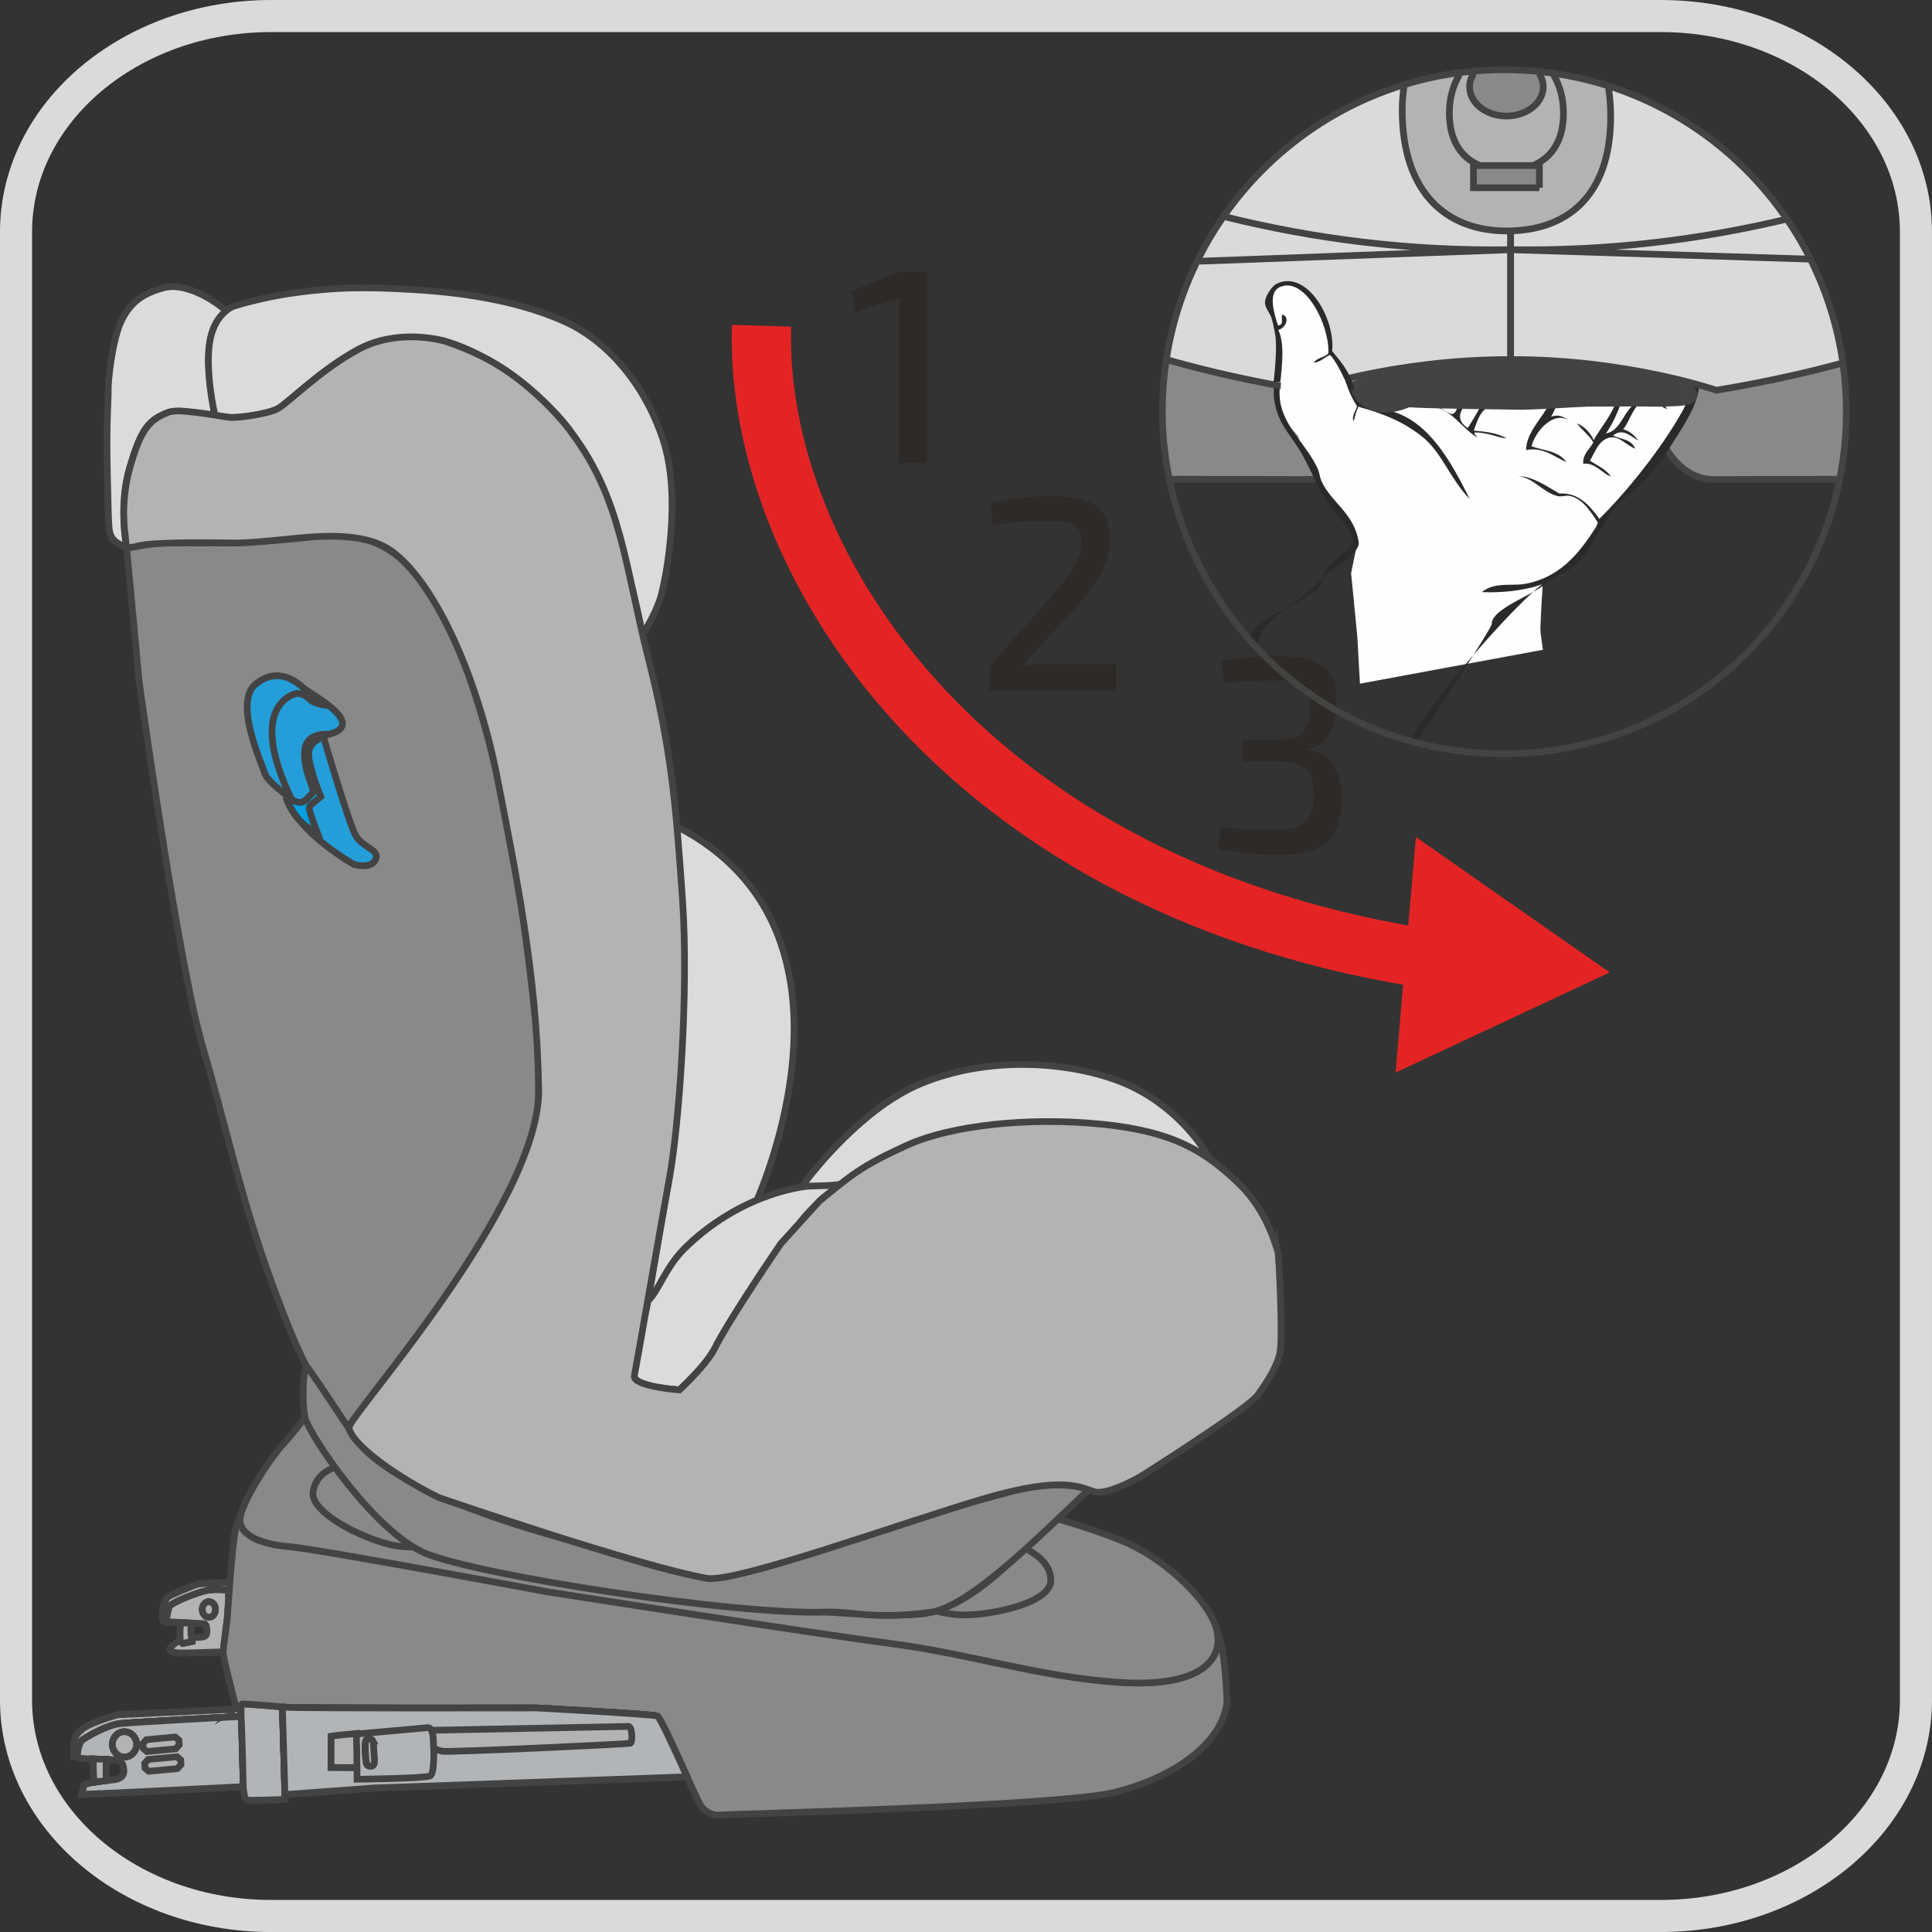 <?xml version="1.0" encoding="UTF-8"?>
<!DOCTYPE svg PUBLIC "-//W3C//DTD SVG 1.1//EN" "http://www.w3.org/Graphics/SVG/1.1/DTD/svg11.dtd">
<!-- Creator: CorelDRAW 2018 (64-Bit) -->
<svg xmlns="http://www.w3.org/2000/svg" xml:space="preserve" width="22mm" height="22mm" version="1.1" style="shape-rendering:geometricPrecision; text-rendering:geometricPrecision; image-rendering:optimizeQuality; fill-rule:evenodd; clip-rule:evenodd"
viewBox="0 0 898.15 898.15"
 xmlns:xlink="http://www.w3.org/1999/xlink">
 <rect x="0" y="0" width="898.15" height="898.15" fill="#333333" stroke="none"/>
 <defs>
  <style type="text/css">
   <![CDATA[
    .str1 {stroke:#E42424;stroke-width:27.55;stroke-miterlimit:22.926}
    .str4 {stroke:#434342;stroke-width:8.12;stroke-miterlimit:22.926}
    .str3 {stroke:#434342;stroke-width:3.11;stroke-miterlimit:4}
    .str2 {stroke:#444343;stroke-width:3.11;stroke-miterlimit:10}
    .str0 {stroke:#DADADA;stroke-width:14.91;stroke-linecap:round;stroke-miterlimit:10}
    .fil15 {fill:none}
    .fil0 {fill:none;fill-rule:nonzero}
    .fil16 {fill:#FEFEFE}
    .fil14 {fill:#B3B3B3}
    .fil12 {fill:#2B2A29}
    .fil5 {fill:#FEFEFE;fill-rule:nonzero}
    .fil13 {fill:#DADADA;fill-rule:nonzero}
    .fil7 {fill:#B3B3B3;fill-rule:nonzero}
    .fil9 {fill:#898988;fill-rule:nonzero}
    .fil11 {fill:#434342;fill-rule:nonzero}
    .fil1 {fill:#E42424;fill-rule:nonzero}
    .fil3 {fill:#DBDBDB;fill-rule:nonzero}
    .fil6 {fill:#B1B5B7;fill-rule:nonzero}
    .fil8 {fill:#888989;fill-rule:nonzero}
    .fil4 {fill:#239ED9;fill-rule:nonzero}
    .fil2 {fill:#2D2A28;fill-rule:nonzero}
    .fil10 {fill:#00A0E3;fill-rule:nonzero}
   ]]>
  </style>
 </defs>
 <g id="Слой_x0020_1">
  <path class="fil0 str0" d="M890.69 790.33c0,55.42 -53.1,100.37 -118.6,100.37l-646.06 0c-65.49,0 -118.58,-44.95 -118.58,-100.37l0 -682.5c0,-55.45 53.09,-100.37 118.58,-100.37l646.06 0c65.5,0 118.6,44.92 118.6,100.37l0 682.5z"/>
  <path class="fil0 str1" d="M354.02 151.44c-3.54,111.3 96.44,263.68 315.38,295.13"/>
  <polygon class="fil1" points="648.77,498.62 748.32,452.06 658.22,389.12 "/>
  <path class="fil2" d="M430.97 215.28l0 -88.95 -12.9 0 -22.29 9.03 1.54 9.65 21.42 -6.58c-0.55,2.74 -0.66,5.3 -0.66,8l0 68.86 12.9 0z"/>
  <path class="fil2" d="M461.38 244.03c11.22,-1.54 17.29,-1.94 25.65,-1.94 9.8,0 15.5,1.02 15.75,8.88 0.25,8.15 -5.05,16.77 -16.12,28.76l-24.78 28c-1.54,1.54 -1.9,3.22 -1.9,5.41l0 8.11 58.91 0 0 -12.5 -29.17 0c-4.38,0 -9.65,0.11 -14.18,0.51l24.78 -27.19c11.73,-13.05 15.46,-20.9 15.46,-31.87 0,-16.23 -10.56,-19.48 -27.59,-19.48 -8.11,0 -15.46,0.55 -27.59,3.25l0.77 10.05z"/>
  <path class="fil2" d="M568.9 317.4c6.07,-0.51 14.33,-1.06 22.7,-1.06 13.05,0 17.03,1.57 17.29,12.39 0,8.11 -1.28,15.09 -14.84,15.2l-16.37 0 0 10.09 16.37 0c13.93,0 16.77,5.92 16.77,15.46 0,12.39 -5.15,16.37 -18.97,16.37 -8.11,0 -15.46,-0.51 -24.49,-1.28l-0.77 10.41c9.03,1.31 18.82,2.34 28.51,2.34 21.27,0 28.72,-8.37 28.47,-26.43 -0.26,-12.39 -3.73,-20.39 -15.35,-22.33l0 -0.51c10.19,-1.94 13.05,-10.81 13.05,-22.44 0,-15.72 -8.41,-20.61 -27.74,-20.61 -8.37,0 -16.63,0.77 -25.51,2.3l0.87 10.09z"/>
  <path class="fil3" d="M104.66 144.19c-1.37,-1.69 -17.56,-14.19 -29.6,-10.11 -9.34,2.62 -15.26,7.34 -19.05,16.02 -3.8,8.68 -5.87,26.89 -5.7,31.21 0.14,4.32 -0.98,14.19 -0.39,39 0.62,24.83 0.42,26.36 1.91,29.21 1.63,3.29 7,4.91 7,4.91 0,0 -3.77,-20 1.47,-37.17 5.14,-16.81 8.02,-21.7 17.29,-25.23 0,0 1.77,-0.59 4.94,-0.52 3.18,0.09 17.2,1.46 17.2,1.46 0,0 -2.85,-19.53 -2.85,-25.02 0,-20.98 9.14,-22.08 7.79,-23.75z"/>
  <path class="fil0 str2" d="M104.66 144.19c-1.37,-1.69 -17.56,-14.19 -29.6,-10.11 -9.34,2.62 -15.26,7.34 -19.05,16.02 -3.8,8.68 -5.87,26.89 -5.7,31.21 0.14,4.32 -0.98,14.19 -0.39,39 0.62,24.83 0.42,26.36 1.91,29.21 1.63,3.29 7,4.91 7,4.91 0,0 -3.77,-20 1.47,-37.17 5.14,-16.81 8.02,-21.7 17.29,-25.23 0,0 1.77,-0.59 4.94,-0.52 3.18,0.09 17.2,1.46 17.2,1.46 0,0 -2.85,-19.53 -2.85,-25.02 0,-20.98 9.14,-22.08 7.79,-23.75z"/>
  <path class="fil4" d="M137.79 322.89c0,0 -9.09,2.88 -7.89,14.91 1.2,12.03 5.99,17.27 4.54,19.88 -1.42,2.6 -2.62,9.16 -7.16,6.54 -4.54,-2.62 -9.79,-5.76 -10.75,-9.14 -0.96,-3.41 -14.57,-31.91 -7.16,-45.77 7.39,-13.87 14.79,-8.12 17.42,-6.28 2.61,1.83 24.36,7.32 10.99,19.87z"/>
  <path class="fil0 str2" d="M137.79 322.89c0,0 -9.09,2.88 -7.89,14.91 1.2,12.03 5.99,17.27 4.54,19.88 -1.42,2.6 -2.62,9.16 -7.16,6.54 -4.54,-2.62 -9.79,-5.76 -10.75,-9.14 -0.96,-3.41 -14.57,-31.91 -7.16,-45.77 7.39,-13.87 14.79,-8.12 17.42,-6.28 2.61,1.83 24.36,7.32 10.99,19.87z"/>
  <path class="fil4 str2" d="M136.4 307.63c0,0 -5.05,2.18 -7.21,0.09 -2.16,-2.09 -4.78,-0.78 -4.78,-0.78 0,0 -18.15,14.11 2.88,57.28l9.12 -56.59z"/>
  <path class="fil5" d="M109.88 794.23l-1.08 0.4 -54.11 2.56c0,0 -11.74,3.26 -15.88,6.28 -4.1,3.03 -4.1,4.9 -4.36,7.3 -0.26,2.43 -0.16,5.83 -0.16,5.83l1.66 0c0,0 0.2,-6.38 2.72,-7.98 2.52,-1.58 10.92,-6.77 17.76,-7.41 6.84,-0.67 55.66,-3.3 55.66,-3.3l0 -5.45 -2.2 1.76z"/>
  <path class="fil0 str2" d="M109.88 794.23l-1.08 0.4 -54.11 2.56c0,0 -11.74,3.26 -15.88,6.28 -4.1,3.03 -4.1,4.9 -4.36,7.3 -0.26,2.43 -0.16,5.83 -0.16,5.83l1.66 0c0,0 0.2,-6.38 2.72,-7.98 2.52,-1.58 10.92,-6.77 17.76,-7.41 6.84,-0.67 55.66,-3.3 55.66,-3.3l0 -5.45 -2.2 1.76z"/>
  <path class="fil5" d="M109.88 794.23l-1.08 0.4 -54.11 2.56c0,0 -11.74,3.26 -15.88,6.28 -4.1,3.03 -4.1,4.9 -4.36,7.3 -0.26,2.43 -0.16,5.83 -0.16,5.83l1.66 0c0,0 0.2,-6.38 2.72,-7.98 2.52,-1.58 10.92,-6.77 17.76,-7.41 6.84,-0.67 55.66,-3.3 55.66,-3.3l0 -5.45 -2.2 1.76z"/>
  <path class="fil0 str2" d="M109.88 794.23l-1.08 0.4 -54.11 2.56c0,0 -11.74,3.26 -15.88,6.28 -4.1,3.03 -4.1,4.9 -4.36,7.3 -0.26,2.43 -0.16,5.83 -0.16,5.83l1.66 0c0,0 0.2,-6.38 2.72,-7.98 2.52,-1.58 10.92,-6.77 17.76,-7.41 6.84,-0.67 55.66,-3.3 55.66,-3.3l0 -5.45 -2.2 1.76z"/>
  <path class="fil6" d="M109.88 794.23l-1.08 0.4 -54.11 2.56c0,0 -11.74,3.26 -15.88,6.28 -4.1,3.03 -4.1,4.9 -4.36,7.3 -0.26,2.43 -0.16,5.83 -0.16,5.83l1.66 0c0,0 0.2,-6.38 2.72,-7.98 2.52,-1.58 10.92,-6.77 17.76,-7.41 6.84,-0.67 55.66,-3.3 55.66,-3.3l0 -5.45 -2.2 1.76z"/>
  <path class="fil0 str2" d="M109.88 794.23l-1.08 0.4 -54.11 2.56c0,0 -11.74,3.26 -15.88,6.28 -4.1,3.03 -4.1,4.9 -4.36,7.3 -0.26,2.43 -0.16,5.83 -0.16,5.83l1.66 0c0,0 0.2,-6.38 2.72,-7.98 2.52,-1.58 10.92,-6.77 17.76,-7.41 6.84,-0.67 55.66,-3.3 55.66,-3.3l0 -5.45 -2.2 1.76z"/>
  <path class="fil5" d="M112.09 797.92c0.42,6.25 0.99,32.64 0.99,32.64 0,0 -60.62,3.07 -64.56,3.17 -3.9,0.1 -10.4,0.44 -10.4,0.44l0.87 -4.18c0.69,-1.11 10.51,-2.38 13.08,-2.49 2.56,-0.1 5.69,-1.2 5.53,-4.23 -0.16,-3.01 -0.91,-4.94 -3.57,-5.12 -2.67,-0.16 -8.92,-0.49 -11.58,-0.49 -2.3,0 -5.77,-0.07 -6.71,-1.05l0.22 0c0,0 0.2,-6.38 2.72,-7.98 2.54,-1.6 10.92,-6.77 17.76,-7.43 6.6,-0.63 52.45,-3.11 55.66,-3.28z"/>
  <path class="fil0 str2" d="M112.09 797.92c0.42,6.25 0.99,32.64 0.99,32.64 0,0 -60.62,3.07 -64.56,3.17 -3.9,0.1 -10.4,0.44 -10.4,0.44l0.87 -4.18c0.69,-1.11 10.51,-2.38 13.08,-2.49 2.56,-0.1 5.69,-1.2 5.53,-4.23 -0.16,-3.01 -0.91,-4.94 -3.57,-5.12 -2.67,-0.16 -8.92,-0.49 -11.58,-0.49 -2.3,0 -5.77,-0.07 -6.71,-1.05l0.22 0c0,0 0.2,-6.38 2.72,-7.98 2.54,-1.6 10.92,-6.77 17.76,-7.43 6.6,-0.63 52.45,-3.11 55.66,-3.28z"/>
  <path class="fil5" d="M112.09 797.92c0.42,6.25 0.99,32.64 0.99,32.64 0,0 -60.62,3.07 -64.56,3.17 -3.9,0.1 -10.4,0.44 -10.4,0.44l0.87 -4.18c0.69,-1.11 10.51,-2.38 13.08,-2.49 2.56,-0.1 5.69,-1.2 5.53,-4.23 -0.16,-3.01 -0.91,-4.94 -3.57,-5.12 -2.67,-0.16 -8.92,-0.49 -11.58,-0.49 -2.3,0 -5.77,-0.07 -6.71,-1.05l0.22 0c0,0 0.2,-6.38 2.72,-7.98 2.54,-1.6 10.92,-6.77 17.76,-7.43 6.6,-0.63 52.45,-3.11 55.66,-3.28z"/>
  <path class="fil0 str2" d="M112.09 797.92c0.42,6.25 0.99,32.64 0.99,32.64 0,0 -60.62,3.07 -64.56,3.17 -3.9,0.1 -10.4,0.44 -10.4,0.44l0.87 -4.18c0.69,-1.11 10.51,-2.38 13.08,-2.49 2.56,-0.1 5.69,-1.2 5.53,-4.23 -0.16,-3.01 -0.91,-4.94 -3.57,-5.12 -2.67,-0.16 -8.92,-0.49 -11.58,-0.49 -2.3,0 -5.77,-0.07 -6.71,-1.05l0.22 0c0,0 0.2,-6.38 2.72,-7.98 2.54,-1.6 10.92,-6.77 17.76,-7.43 6.6,-0.63 52.45,-3.11 55.66,-3.28z"/>
  <path class="fil6" d="M112.09 797.92c0.42,6.25 0.99,32.64 0.99,32.64 0,0 -60.62,3.07 -64.56,3.17 -3.9,0.1 -10.4,0.44 -10.4,0.44l0.87 -4.18c0.69,-1.11 10.51,-2.38 13.08,-2.49 2.56,-0.1 5.69,-1.2 5.53,-4.23 -0.16,-3.01 -0.91,-4.94 -3.57,-5.12 -2.67,-0.16 -8.92,-0.49 -11.58,-0.49 -2.3,0 -5.77,-0.07 -6.71,-1.05l0.22 0c0,0 0.2,-6.38 2.72,-7.98 2.54,-1.6 10.92,-6.77 17.76,-7.43 6.6,-0.63 52.45,-3.11 55.66,-3.28z"/>
  <path class="fil0 str2" d="M112.09 797.92c0.42,6.25 0.99,32.64 0.99,32.64 0,0 -60.62,3.07 -64.56,3.17 -3.9,0.1 -10.4,0.44 -10.4,0.44l0.87 -4.18c0.69,-1.11 10.51,-2.38 13.08,-2.49 2.56,-0.1 5.69,-1.2 5.53,-4.23 -0.16,-3.01 -0.91,-4.94 -3.57,-5.12 -2.67,-0.16 -8.92,-0.49 -11.58,-0.49 -2.3,0 -5.77,-0.07 -6.71,-1.05l0.22 0c0,0 0.2,-6.38 2.72,-7.98 2.54,-1.6 10.92,-6.77 17.76,-7.43 6.6,-0.63 52.45,-3.11 55.66,-3.28z"/>
  <path class="fil5" d="M57.86 805.06c-3.09,0 -5.6,2.62 -5.6,5.86 0,3.23 2.51,5.85 5.6,5.85 3.1,0 5.61,-2.62 5.61,-5.85 0,-3.24 -2.51,-5.86 -5.61,-5.86z"/>
  <path class="fil0 str2" d="M57.86 805.06c-3.09,0 -5.6,2.62 -5.6,5.86 0,3.23 2.51,5.85 5.6,5.85 3.1,0 5.61,-2.62 5.61,-5.85 0,-3.24 -2.51,-5.86 -5.61,-5.86z"/>
  <path class="fil5" d="M57.86 805.06c-3.09,0 -5.6,2.62 -5.6,5.86 0,3.23 2.51,5.85 5.6,5.85 3.1,0 5.61,-2.62 5.61,-5.85 0,-3.24 -2.51,-5.86 -5.61,-5.86z"/>
  <path class="fil0 str2" d="M57.86 805.06c-3.09,0 -5.6,2.62 -5.6,5.86 0,3.23 2.51,5.85 5.6,5.85 3.1,0 5.61,-2.62 5.61,-5.85 0,-3.24 -2.51,-5.86 -5.61,-5.86z"/>
  <path class="fil7" d="M57.86 805.06c-3.09,0 -5.6,2.62 -5.6,5.86 0,3.23 2.51,5.85 5.6,5.85 3.1,0 5.61,-2.62 5.61,-5.85 0,-3.24 -2.51,-5.86 -5.61,-5.86z"/>
  <path class="fil0 str2" d="M57.86 805.06c-3.09,0 -5.6,2.62 -5.6,5.86 0,3.23 2.51,5.85 5.6,5.85 3.1,0 5.61,-2.62 5.61,-5.85 0,-3.24 -2.51,-5.86 -5.61,-5.86z"/>
  <path class="fil5" d="M49.44 817.9c-0.14,1.33 -0.13,3.56 -0.13,4.96 0,1.94 0.07,4.55 0,4.89 -1.54,0.18 -3.4,0.43 -5.12,0.72 -0.31,-0.59 -0.63,-1.77 -0.73,-3.57 -0.09,-1.7 -0.1,-5.01 -0.07,-7.23 1.64,0.03 3.92,0.13 6.05,0.23z"/>
  <path class="fil0 str2" d="M49.44 817.9c-0.14,1.33 -0.13,3.56 -0.13,4.96 0,1.94 0.07,4.55 0,4.89 -1.54,0.18 -3.4,0.43 -5.12,0.72 -0.31,-0.59 -0.63,-1.77 -0.73,-3.57 -0.09,-1.7 -0.1,-5.01 -0.07,-7.23 1.64,0.03 3.92,0.13 6.05,0.23z"/>
  <path class="fil5" d="M49.44 817.9c-0.14,1.33 -0.13,3.56 -0.13,4.96 0,1.94 0.07,4.55 0,4.89 -1.54,0.18 -3.4,0.43 -5.12,0.72 -0.31,-0.59 -0.63,-1.77 -0.73,-3.57 -0.09,-1.7 -0.1,-5.01 -0.07,-7.23 1.64,0.03 3.92,0.13 6.05,0.23z"/>
  <path class="fil0 str2" d="M49.44 817.9c-0.14,1.33 -0.13,3.56 -0.13,4.96 0,1.94 0.07,4.55 0,4.89 -1.54,0.18 -3.4,0.43 -5.12,0.72 -0.31,-0.59 -0.63,-1.77 -0.73,-3.57 -0.09,-1.7 -0.1,-5.01 -0.07,-7.23 1.64,0.03 3.92,0.13 6.05,0.23z"/>
  <path class="fil7" d="M49.44 817.9c-0.14,1.33 -0.13,3.56 -0.13,4.96 0,1.94 0.07,4.55 0,4.89 -1.54,0.18 -3.4,0.43 -5.12,0.72 -0.31,-0.59 -0.63,-1.77 -0.73,-3.57 -0.09,-1.7 -0.1,-5.01 -0.07,-7.23 1.64,0.03 3.92,0.13 6.05,0.23z"/>
  <path class="fil0 str2" d="M49.44 817.9c-0.14,1.33 -0.13,3.56 -0.13,4.96 0,1.94 0.07,4.55 0,4.89 -1.54,0.18 -3.4,0.43 -5.12,0.72 -0.31,-0.59 -0.63,-1.77 -0.73,-3.57 -0.09,-1.7 -0.1,-5.01 -0.07,-7.23 1.64,0.03 3.92,0.13 6.05,0.23z"/>
  <polygon class="fil7" points="81.43,807.49 68.09,808.74 66.45,810.56 66.55,812.75 68.32,814.25 81.67,812.99 83.3,811.18 83.21,808.99 "/>
  <polygon class="fil0 str2" points="81.43,807.49 68.09,808.74 66.45,810.56 66.55,812.75 68.32,814.25 81.67,812.99 83.3,811.18 83.21,808.99 "/>
  <polygon class="fil7" points="82.24,816.68 68.9,817.93 67.26,819.74 67.37,821.93 69.14,823.43 82.49,822.18 84.12,820.37 84.03,818.18 "/>
  <polygon class="fil0 str2" points="82.24,816.68 68.9,817.93 67.26,819.74 67.37,821.93 69.14,823.43 82.49,822.18 84.12,820.37 84.03,818.18 "/>
  <path class="fil5" d="M131.28 793.51l1.25 42.98c0,0 -0.19,0.1 -2.56,0.1 -2.36,0 -13.28,0.49 -14.57,0.22 -1.32,-0.29 -1.57,-1.17 -1.83,-2.42l-0.62 -3.83 0.15 -0.02c0,0 -0.59,-26.37 -1.01,-32.64l0 -5.44 -0.6 0.55 1.51 -0.88c1.47,0 12.31,0.83 18.29,1.38z"/>
  <path class="fil0 str2" d="M131.28 793.51l1.25 42.98c0,0 -0.19,0.1 -2.56,0.1 -2.36,0 -13.28,0.49 -14.57,0.22 -1.32,-0.29 -1.57,-1.17 -1.83,-2.42l-0.62 -3.83 0.15 -0.02c0,0 -0.59,-26.37 -1.01,-32.64l0 -5.44 -0.6 0.55 1.51 -0.88c1.47,0 12.31,0.83 18.29,1.38z"/>
  <path class="fil5" d="M131.28 793.51l1.25 42.98c0,0 -0.19,0.1 -2.56,0.1 -2.36,0 -13.28,0.49 -14.57,0.22 -1.32,-0.29 -1.57,-1.17 -1.83,-2.42l-0.62 -3.83 0.15 -0.02c0,0 -0.59,-26.37 -1.01,-32.64l0 -5.44 -0.6 0.55 1.51 -0.88c1.47,0 12.31,0.83 18.29,1.38z"/>
  <path class="fil0 str2" d="M131.28 793.51l1.25 42.98c0,0 -0.19,0.1 -2.56,0.1 -2.36,0 -13.28,0.49 -14.57,0.22 -1.32,-0.29 -1.57,-1.17 -1.83,-2.42l-0.62 -3.83 0.15 -0.02c0,0 -0.59,-26.37 -1.01,-32.64l0 -5.44 -0.6 0.55 1.51 -0.88c1.47,0 12.31,0.83 18.29,1.38z"/>
  <path class="fil6" d="M131.28 793.51l1.25 42.98c0,0 -0.19,0.1 -2.56,0.1 -2.36,0 -13.28,0.49 -14.57,0.22 -1.32,-0.29 -1.57,-1.17 -1.83,-2.42l-0.62 -3.83 0.15 -0.02c0,0 -0.59,-26.37 -1.01,-32.64l0 -5.44 -0.6 0.55 1.51 -0.88c1.47,0 12.31,0.83 18.29,1.38z"/>
  <path class="fil0 str2" d="M131.28 793.51l1.25 42.98c0,0 -0.19,0.1 -2.56,0.1 -2.36,0 -13.28,0.49 -14.57,0.22 -1.32,-0.29 -1.57,-1.17 -1.83,-2.42l-0.62 -3.83 0.15 -0.02c0,0 -0.59,-26.37 -1.01,-32.64l0 -5.44 -0.6 0.55 1.51 -0.88c1.47,0 12.31,0.83 18.29,1.38z"/>
  <path class="fil5" d="M106.84 735.7c-4.78,0.18 -13.41,0.51 -14.49,0.67 -1.51,0.22 -13.44,5.23 -14.35,6.15 -0.91,0.93 -1.96,2.92 -2.32,5.83 -0.35,2.94 -0.39,4.68 0.76,5.52l18.61 0.93c1.01,0.32 1.42,2.98 1.02,4.75 -0.4,1.76 -2.62,1.54 -5.23,1.76 -2.62,0.22 -1.33,1.21 -1.51,1.76l-4.43 0.89 -1.17 -1.27c-0.85,0.17 -3.66,1.91 -4.48,3.45 -0.81,1.54 0.5,1.87 3.03,2.2 2.38,0.32 17.09,-0.35 21.45,-0.43l0 -0.01c0.2,-2.52 1.91,-15.4 1.91,-15.4 0,0 0.49,-7.82 1.2,-16.81z"/>
  <path class="fil0 str2" d="M106.84 735.7c-4.78,0.18 -13.41,0.51 -14.49,0.67 -1.51,0.22 -13.44,5.23 -14.35,6.15 -0.91,0.93 -1.96,2.92 -2.32,5.83 -0.35,2.94 -0.39,4.68 0.76,5.52l18.61 0.93c1.01,0.32 1.42,2.98 1.02,4.75 -0.4,1.76 -2.62,1.54 -5.23,1.76 -2.62,0.22 -1.33,1.21 -1.51,1.76l-4.43 0.89 -1.17 -1.27c-0.85,0.17 -3.66,1.91 -4.48,3.45 -0.81,1.54 0.5,1.87 3.03,2.2 2.38,0.32 17.09,-0.35 21.45,-0.43l0 -0.01c0.2,-2.52 1.91,-15.4 1.91,-15.4 0,0 0.49,-7.82 1.2,-16.81z"/>
  <path class="fil5" d="M106.84 735.7c-4.78,0.18 -13.41,0.51 -14.49,0.67 -1.51,0.22 -13.44,5.23 -14.35,6.15 -0.91,0.93 -1.96,2.92 -2.32,5.83 -0.35,2.94 -0.39,4.68 0.76,5.52l18.61 0.93c1.01,0.32 1.42,2.98 1.02,4.75 -0.4,1.76 -2.62,1.54 -5.23,1.76 -2.62,0.22 -1.33,1.21 -1.51,1.76l-4.43 0.89 -1.17 -1.27c-0.85,0.17 -3.66,1.91 -4.48,3.45 -0.81,1.54 0.5,1.87 3.03,2.2 2.38,0.32 17.09,-0.35 21.45,-0.43l0 -0.01c0.2,-2.52 1.91,-15.4 1.91,-15.4 0,0 0.49,-7.82 1.2,-16.81z"/>
  <path class="fil0 str2" d="M106.84 735.7c-4.78,0.18 -13.41,0.51 -14.49,0.67 -1.51,0.22 -13.44,5.23 -14.35,6.15 -0.91,0.93 -1.96,2.92 -2.32,5.83 -0.35,2.94 -0.39,4.68 0.76,5.52l18.61 0.93c1.01,0.32 1.42,2.98 1.02,4.75 -0.4,1.76 -2.62,1.54 -5.23,1.76 -2.62,0.22 -1.33,1.21 -1.51,1.76l-4.43 0.89 -1.17 -1.27c-0.85,0.17 -3.66,1.91 -4.48,3.45 -0.81,1.54 0.5,1.87 3.03,2.2 2.38,0.32 17.09,-0.35 21.45,-0.43l0 -0.01c0.2,-2.52 1.91,-15.4 1.91,-15.4 0,0 0.49,-7.82 1.2,-16.81z"/>
  <path class="fil7" d="M106.84 735.7c-4.78,0.18 -13.41,0.51 -14.49,0.67 -1.51,0.22 -13.44,5.23 -14.35,6.15 -0.91,0.93 -1.96,2.92 -2.32,5.83 -0.35,2.94 -0.39,4.68 0.76,5.52l18.61 0.93c1.01,0.32 1.42,2.98 1.02,4.75 -0.4,1.76 -2.62,1.54 -5.23,1.76 -2.62,0.22 -1.33,1.21 -1.51,1.76l-4.43 0.89 -1.17 -1.27c-0.85,0.17 -3.66,1.91 -4.48,3.45 -0.81,1.54 0.5,1.87 3.03,2.2 2.38,0.32 17.09,-0.35 21.45,-0.43l0 -0.01c0.2,-2.52 1.91,-15.4 1.91,-15.4 0,0 0.49,-7.82 1.2,-16.81z"/>
  <path class="fil0 str2" d="M106.84 735.7c-4.78,0.18 -13.41,0.51 -14.49,0.67 -1.51,0.22 -13.44,5.23 -14.35,6.15 -0.91,0.93 -1.96,2.92 -2.32,5.83 -0.35,2.94 -0.39,4.68 0.76,5.52l18.61 0.93c1.01,0.32 1.42,2.98 1.02,4.75 -0.4,1.76 -2.62,1.54 -5.23,1.76 -2.62,0.22 -1.33,1.21 -1.51,1.76l-4.43 0.89 -1.17 -1.27c-0.85,0.17 -3.66,1.91 -4.48,3.45 -0.81,1.54 0.5,1.87 3.03,2.2 2.38,0.32 17.09,-0.35 21.45,-0.43l0 -0.01c0.2,-2.52 1.91,-15.4 1.91,-15.4 0,0 0.49,-7.82 1.2,-16.81z"/>
  <path class="fil5" d="M106.56 739.23c-2.25,-0.23 -6.68,-0.53 -10.06,0.04 -4.67,0.84 -16.39,5.52 -17.6,7.32 -0.86,1.33 -1.47,5.37 -1.74,7.48l-0.72 -0.2c-1.15,-0.84 -1.11,-2.58 -0.76,-5.52 0.38,-2.89 1.42,-4.9 2.32,-5.82 0.91,-0.94 12.83,-5.94 14.35,-6.15 1.08,-0.16 9.72,-0.5 14.49,-0.68l-0.02 0.24 -0.01 0.12 -0.02 0.22 0 0.1 -0.01 0.22 -0.02 0.09 0 0.1 -0.01 0.1 0 0.07 -0.02 0.03 -0.01 0.12 0 0.1 -0.02 0.1 0 0.09 0 0.03 0 0.1 0 0.09 -0.01 0.1 0 0.09 -0.02 0.01 -0.02 0.12 0 0.1 -0.01 0.1 0 0.07 0 0.03 -0.02 0.1 -0.01 0.12 0 0.1 -0.02 0.07 0 0.02 0 0.1 0 0.1 -0.01 0.11 0 0.07 0 0.01 -0.02 0.1 -0.01 0.1z"/>
  <path class="fil0 str2" d="M106.56 739.23c-2.25,-0.23 -6.68,-0.53 -10.06,0.04 -4.67,0.84 -16.39,5.52 -17.6,7.32 -0.86,1.33 -1.47,5.37 -1.74,7.48l-0.72 -0.2c-1.15,-0.84 -1.11,-2.58 -0.76,-5.52 0.38,-2.89 1.42,-4.9 2.32,-5.82 0.91,-0.94 12.83,-5.94 14.35,-6.15 1.08,-0.16 9.72,-0.5 14.49,-0.68l-0.02 0.24 -0.01 0.12 -0.02 0.22 0 0.1 -0.01 0.22 -0.02 0.09 0 0.1 -0.01 0.1 0 0.07 -0.02 0.03 -0.01 0.12 0 0.1 -0.02 0.1 0 0.09 0 0.03 0 0.1 0 0.09 -0.01 0.1 0 0.09 -0.02 0.01 -0.02 0.12 0 0.1 -0.01 0.1 0 0.07 0 0.03 -0.02 0.1 -0.01 0.12 0 0.1 -0.02 0.07 0 0.02 0 0.1 0 0.1 -0.01 0.11 0 0.07 0 0.01 -0.02 0.1 -0.01 0.1z"/>
  <path class="fil5" d="M106.56 739.23c-2.25,-0.23 -6.68,-0.53 -10.06,0.04 -4.67,0.84 -16.39,5.52 -17.6,7.32 -0.86,1.33 -1.47,5.37 -1.74,7.48l-0.72 -0.2c-1.15,-0.84 -1.11,-2.58 -0.76,-5.52 0.38,-2.89 1.42,-4.9 2.32,-5.82 0.91,-0.94 12.83,-5.94 14.35,-6.15 1.08,-0.16 9.72,-0.5 14.49,-0.68l-0.02 0.24 -0.01 0.12 -0.02 0.22 0 0.1 -0.01 0.22 -0.02 0.09 0 0.1 -0.01 0.1 0 0.07 -0.02 0.03 -0.01 0.12 0 0.1 -0.02 0.1 0 0.09 0 0.03 0 0.1 0 0.09 -0.01 0.1 0 0.09 -0.02 0.01 -0.02 0.12 0 0.1 -0.01 0.1 0 0.07 0 0.03 -0.02 0.1 -0.01 0.12 0 0.1 -0.02 0.07 0 0.02 0 0.1 0 0.1 -0.01 0.11 0 0.07 0 0.01 -0.02 0.1 -0.01 0.1z"/>
  <path class="fil0 str2" d="M106.56 739.23c-2.25,-0.23 -6.68,-0.53 -10.06,0.04 -4.67,0.84 -16.39,5.52 -17.6,7.32 -0.86,1.33 -1.47,5.37 -1.74,7.48l-0.72 -0.2c-1.15,-0.84 -1.11,-2.58 -0.76,-5.52 0.38,-2.89 1.42,-4.9 2.32,-5.82 0.91,-0.94 12.83,-5.94 14.35,-6.15 1.08,-0.16 9.72,-0.5 14.49,-0.68l-0.02 0.24 -0.01 0.12 -0.02 0.22 0 0.1 -0.01 0.22 -0.02 0.09 0 0.1 -0.01 0.1 0 0.07 -0.02 0.03 -0.01 0.12 0 0.1 -0.02 0.1 0 0.09 0 0.03 0 0.1 0 0.09 -0.01 0.1 0 0.09 -0.02 0.01 -0.02 0.12 0 0.1 -0.01 0.1 0 0.07 0 0.03 -0.02 0.1 -0.01 0.12 0 0.1 -0.02 0.07 0 0.02 0 0.1 0 0.1 -0.01 0.11 0 0.07 0 0.01 -0.02 0.1 -0.01 0.1z"/>
  <path class="fil6" d="M106.56 739.23c-2.25,-0.23 -6.68,-0.53 -10.06,0.04 -4.67,0.84 -16.39,5.52 -17.6,7.32 -0.86,1.33 -1.47,5.37 -1.74,7.48l-0.72 -0.2c-1.15,-0.84 -1.11,-2.58 -0.76,-5.52 0.38,-2.89 1.42,-4.9 2.32,-5.82 0.91,-0.94 12.83,-5.94 14.35,-6.15 1.08,-0.16 9.72,-0.5 14.49,-0.68l-0.02 0.24 -0.01 0.12 -0.02 0.22 0 0.1 -0.01 0.22 -0.02 0.09 0 0.1 -0.01 0.1 0 0.07 -0.02 0.03 -0.01 0.12 0 0.1 -0.02 0.1 0 0.09 0 0.03 0 0.1 0 0.09 -0.01 0.1 0 0.09 -0.02 0.01 -0.02 0.12 0 0.1 -0.01 0.1 0 0.07 0 0.03 -0.02 0.1 -0.01 0.12 0 0.1 -0.02 0.07 0 0.02 0 0.1 0 0.1 -0.01 0.11 0 0.07 0 0.01 -0.02 0.1 -0.01 0.1z"/>
  <path class="fil0 str2" d="M106.56 739.23c-2.25,-0.23 -6.68,-0.53 -10.06,0.04 -4.67,0.84 -16.39,5.52 -17.6,7.32 -0.86,1.33 -1.47,5.37 -1.74,7.48l-0.72 -0.2c-1.15,-0.84 -1.11,-2.58 -0.76,-5.52 0.38,-2.89 1.42,-4.9 2.32,-5.82 0.91,-0.94 12.83,-5.94 14.35,-6.15 1.08,-0.16 9.72,-0.5 14.49,-0.68l-0.02 0.24 -0.01 0.12 -0.02 0.22 0 0.1 -0.01 0.22 -0.02 0.09 0 0.1 -0.01 0.1 0 0.07 -0.02 0.03 -0.01 0.12 0 0.1 -0.02 0.1 0 0.09 0 0.03 0 0.1 0 0.09 -0.01 0.1 0 0.09 -0.02 0.01 -0.02 0.12 0 0.1 -0.01 0.1 0 0.07 0 0.03 -0.02 0.1 -0.01 0.12 0 0.1 -0.02 0.07 0 0.02 0 0.1 0 0.1 -0.01 0.11 0 0.07 0 0.01 -0.02 0.1 -0.01 0.1z"/>
  <path class="fil5" d="M97.1 744.61c-1.68,0 -3.05,1.61 -3.05,3.6 0,1.99 1.37,3.6 3.05,3.6 1.69,0 3.04,-1.61 3.04,-3.6 0,-1.99 -1.36,-3.6 -3.04,-3.6z"/>
  <path class="fil0 str2" d="M97.1 744.61c-1.68,0 -3.05,1.61 -3.05,3.6 0,1.99 1.37,3.6 3.05,3.6 1.69,0 3.04,-1.61 3.04,-3.6 0,-1.99 -1.36,-3.6 -3.04,-3.6z"/>
  <path class="fil5" d="M97.1 744.61c-1.68,0 -3.05,1.61 -3.05,3.6 0,1.99 1.37,3.6 3.05,3.6 1.69,0 3.04,-1.61 3.04,-3.6 0,-1.99 -1.36,-3.6 -3.04,-3.6z"/>
  <path class="fil0 str2" d="M97.1 744.61c-1.68,0 -3.05,1.61 -3.05,3.6 0,1.99 1.37,3.6 3.05,3.6 1.69,0 3.04,-1.61 3.04,-3.6 0,-1.99 -1.36,-3.6 -3.04,-3.6z"/>
  <path class="fil7" d="M97.1 744.61c-1.68,0 -3.05,1.61 -3.05,3.6 0,1.99 1.37,3.6 3.05,3.6 1.69,0 3.04,-1.61 3.04,-3.6 0,-1.99 -1.36,-3.6 -3.04,-3.6z"/>
  <path class="fil0 str2" d="M97.1 744.61c-1.68,0 -3.05,1.61 -3.05,3.6 0,1.99 1.37,3.6 3.05,3.6 1.69,0 3.04,-1.61 3.04,-3.6 0,-1.99 -1.36,-3.6 -3.04,-3.6z"/>
  <path class="fil5" d="M89.1 754.57l-0.38 2.75c0,1.61 0.04,3.97 0.63,5.57l-0.01 0.17 -4.44 0.89 -1.14 -1.28 -0.03 -1.07c-0.09,-1.31 0.03,-5.24 0.16,-7.14 1.73,0.04 3.54,0.07 5.2,0.1z"/>
  <path class="fil0 str2" d="M89.1 754.57l-0.38 2.75c0,1.61 0.04,3.97 0.63,5.57l-0.01 0.17 -4.44 0.89 -1.14 -1.28 -0.03 -1.07c-0.09,-1.31 0.03,-5.24 0.16,-7.14 1.73,0.04 3.54,0.07 5.2,0.1z"/>
  <path class="fil5" d="M89.1 754.57l-0.38 2.75c0,1.61 0.04,3.97 0.63,5.57l-0.01 0.17 -4.44 0.89 -1.14 -1.28 -0.03 -1.07c-0.09,-1.31 0.03,-5.24 0.16,-7.14 1.73,0.04 3.54,0.07 5.2,0.1z"/>
  <path class="fil0 str2" d="M89.1 754.57l-0.38 2.75c0,1.61 0.04,3.97 0.63,5.57l-0.01 0.17 -4.44 0.89 -1.14 -1.28 -0.03 -1.07c-0.09,-1.31 0.03,-5.24 0.16,-7.14 1.73,0.04 3.54,0.07 5.2,0.1z"/>
  <path class="fil7" d="M89.1 754.57l-0.38 2.75c0,1.61 0.04,3.97 0.63,5.57l-0.01 0.17 -4.44 0.89 -1.14 -1.28 -0.03 -1.07c-0.09,-1.31 0.03,-5.24 0.16,-7.14 1.73,0.04 3.54,0.07 5.2,0.1z"/>
  <path class="fil0 str2" d="M89.1 754.57l-0.38 2.75c0,1.61 0.04,3.97 0.63,5.57l-0.01 0.17 -4.44 0.89 -1.14 -1.28 -0.03 -1.07c-0.09,-1.31 0.03,-5.24 0.16,-7.14 1.73,0.04 3.54,0.07 5.2,0.1z"/>
  <path class="fil3" d="M314.68 384.24c94.25,48.48 37.62,172.09 37.36,173.39 -0.26,1.29 -17.89,7.11 -32.84,21.82 -9.88,10.18 -12.92,20.93 -17.93,25.19 3.58,-20.59 7.45,-44.13 9.78,-56.91 3.65,-20.01 4.49,-122.56 3.63,-163.48z"/>
  <path class="fil0 str2" d="M314.68 384.24c94.25,48.48 37.62,172.09 37.36,173.39 -0.26,1.29 -17.89,7.11 -32.84,21.82 -9.88,10.18 -12.92,20.93 -17.93,25.19 3.58,-20.59 7.45,-44.13 9.78,-56.91 3.65,-20.01 4.49,-122.56 3.63,-163.48z"/>
  <path class="fil8" d="M58.84 254.41c0.93,9.39 5.79,62.07 5.79,62.07 0,0 18.03,130.71 29.55,169.96 11.55,39.26 17.67,70.47 32.37,110.48 14.66,40.01 18.62,42.62 22.43,48.62 35.01,55.11 29.74,12.05 39.43,8.5 8.5,-3.13 39.69,-16.95 47.02,-24.43 6.81,-32.44 19.39,-101.26 13.42,-156.47 -7.72,-71.53 -17.99,-127.82 -36.15,-173.15 -11.28,-25.81 -27.67,-55.69 -64.64,-50.86 -34.93,4.54 -60.58,2.88 -74.07,3.24 -3.33,0.09 -12.93,2.55 -15.17,2.03z"/>
  <path class="fil0 str2" d="M58.84 254.41c0.93,9.39 5.79,62.07 5.79,62.07 0,0 18.03,130.71 29.55,169.96 11.55,39.26 17.67,70.47 32.37,110.48 14.66,40.01 18.62,42.62 22.43,48.62 35.01,55.11 29.74,12.05 39.43,8.5 8.5,-3.13 39.69,-16.95 47.02,-24.43 6.81,-32.44 19.39,-101.26 13.42,-156.47 -7.72,-71.53 -17.99,-127.82 -36.15,-173.15 -11.28,-25.81 -27.67,-55.69 -64.64,-50.86 -34.93,4.54 -60.58,2.88 -74.07,3.24 -3.33,0.09 -12.93,2.55 -15.17,2.03z"/>
  <path class="fil3" d="M137.9 135.97c17.27,-2.27 30.2,-2.84 55.76,-1.25 25.52,1.58 49.39,6.03 68.76,14.73 19.4,8.67 37.27,28.61 45.94,55.33 8.67,26.74 1.08,64.84 -1.22,72.72 -2.29,7.91 -8.41,17.5 -8.41,17.5 0,0 -6.83,-34.29 -13.78,-52.06 -6.97,-17.77 -12.41,-36.93 -28.27,-52.28 -15.44,-14.52 -32.9,-27.97 -51.73,-32.5 -0.49,-0.11 -21.19,-4.67 -38.14,4.19 -17.89,9.59 -32.7,24.97 -37.66,27.64 -4.97,2.62 -18.04,4.23 -21.95,4.1 -3.87,-0.14 -6.47,-0.65 -7.14,-1.37 -0.68,-0.72 -4.52,-20.12 -2.69,-32.98 1.86,-12.84 9.43,-16.44 10.39,-17.05 0.34,-0.24 13.87,-4.56 30.16,-6.71z"/>
  <path class="fil0 str2" d="M137.9 135.97c17.27,-2.27 30.2,-2.84 55.76,-1.25 25.52,1.58 49.39,6.03 68.76,14.73 19.4,8.67 37.27,28.61 45.94,55.33 8.67,26.74 1.08,64.84 -1.22,72.72 -2.29,7.91 -8.41,17.5 -8.41,17.5 0,0 -6.83,-34.29 -13.78,-52.06 -6.97,-17.77 -12.41,-36.93 -28.27,-52.28 -15.44,-14.52 -32.9,-27.97 -51.73,-32.5 -0.49,-0.11 -21.19,-4.67 -38.14,4.19 -17.89,9.59 -32.7,24.97 -37.66,27.64 -4.97,2.62 -18.04,4.23 -21.95,4.1 -3.87,-0.14 -6.47,-0.65 -7.14,-1.37 -0.68,-0.72 -4.52,-20.12 -2.69,-32.98 1.86,-12.84 9.43,-16.44 10.39,-17.05 0.34,-0.24 13.87,-4.56 30.16,-6.71z"/>
  <path class="fil3" d="M372.84 551.51c5.2,-7.26 28.5,-36.62 55.15,-47.71 31.02,-12.88 67,-10.37 90.83,-1.76 23.82,8.61 39.25,27.39 45.37,40.13 6.12,12.73 7.16,13.93 7.16,13.93 0,0 -13.16,-12.31 -53.66,-16.36 -40.53,-4.02 -76.26,11.33 -77.93,12.51 -1.67,1.17 -20.74,0.06 -32.26,0.02 -9.46,-0.04 -27.8,1.27 -31.02,1.78 -0.16,-1.73 -3.36,-0.69 -3.63,-2.54z"/>
  <path class="fil0 str2" d="M372.84 551.51c5.2,-7.26 28.5,-36.62 55.15,-47.71 31.02,-12.88 67,-10.37 90.83,-1.76 23.82,8.61 39.25,27.39 45.37,40.13 6.12,12.73 7.16,13.93 7.16,13.93 0,0 -13.16,-12.31 -53.66,-16.36 -40.53,-4.02 -76.26,11.33 -77.93,12.51 -1.67,1.17 -20.74,0.06 -32.26,0.02 -9.46,-0.04 -27.8,1.27 -31.02,1.78 -0.16,-1.73 -3.36,-0.69 -3.63,-2.54z"/>
  <path class="fil8" d="M111.92 704.19c-0.65,1.24 -1.44,3.17 -2.26,6.15 -1.79,6.71 -4,42.16 -4,42.16 0,0 -1.73,12.87 -1.93,15.41 -0.18,2.54 5.55,23.66 5.94,25.77 0.43,2.09 1.73,-1.56 3.33,-1.56 1.62,0 14.4,0.99 19.85,1.56 5.43,0.55 116.47,0.31 116.47,0.31 0,0 53.97,2.87 56.18,3.76 2.22,0.87 18.32,39.19 20.54,42.04 2.2,2.87 5.65,4.41 9.06,3.96 3.43,-0.43 156.65,-3.96 183.22,-10.56 26.57,-6.63 48.63,-21.91 51.75,-39.97 0.09,-0.27 0.62,0.33 0,-8.58 -0.44,-6.61 -1.22,-20.27 -4.91,-28.61l0.48 1.63c3.43,13.87 -7.63,26.86 -44.89,24.44 -37.24,-2.42 -69.28,-13.21 -106.3,-18.05 -37.06,-4.84 -160.68,-24.22 -160.68,-24.22 0,0 -106.3,-19.8 -119.61,-20.91 -13.26,-1.09 -22.96,-5.52 -22.53,-12.77l0.32 -1.96z"/>
  <path class="fil0 str2" d="M111.92 704.19c-0.65,1.24 -1.44,3.17 -2.26,6.15 -1.79,6.71 -4,42.16 -4,42.16 0,0 -1.73,12.87 -1.93,15.41 -0.18,2.54 5.55,23.66 5.94,25.77 0.43,2.09 1.73,-1.56 3.33,-1.56 1.62,0 14.4,0.99 19.85,1.56 5.43,0.55 116.47,0.31 116.47,0.31 0,0 53.97,2.87 56.18,3.76 2.22,0.87 18.32,39.19 20.54,42.04 2.2,2.87 5.65,4.41 9.06,3.96 3.43,-0.43 156.65,-3.96 183.22,-10.56 26.57,-6.63 48.63,-21.91 51.75,-39.97 0.09,-0.27 0.62,0.33 0,-8.58 -0.44,-6.61 -1.22,-20.27 -4.91,-28.61l0.48 1.63c3.43,13.87 -7.63,26.86 -44.89,24.44 -37.24,-2.42 -69.28,-13.21 -106.3,-18.05 -37.06,-4.84 -160.68,-24.22 -160.68,-24.22 0,0 -106.3,-19.8 -119.61,-20.91 -13.26,-1.09 -22.96,-5.52 -22.53,-12.77l0.32 -1.96z"/>
  <path class="fil5" d="M319.38 826l-145.59 5.2 -41.32 3.04 -1.2 -40.71c-2.2,-0.22 1.09,0.1 1.56,0.14 5.43,0.55 116.49,0.33 116.49,0.33 0,0 53.95,2.87 56.17,3.74 1.4,0.55 8.4,16.17 13.9,28.25z"/>
  <path class="fil0 str2" d="M319.38 826l-145.59 5.2 -41.32 3.04 -1.2 -40.71c-2.2,-0.22 1.09,0.1 1.56,0.14 5.43,0.55 116.49,0.33 116.49,0.33 0,0 53.95,2.87 56.17,3.74 1.4,0.55 8.4,16.17 13.9,28.25z"/>
  <path class="fil5" d="M319.38 826l-145.59 5.2 -41.32 3.04 -1.2 -40.71c-2.2,-0.22 1.09,0.1 1.56,0.14 5.43,0.55 116.49,0.33 116.49,0.33 0,0 53.95,2.87 56.17,3.74 1.4,0.55 8.4,16.17 13.9,28.25z"/>
  <path class="fil0 str2" d="M319.38 826l-145.59 5.2 -41.32 3.04 -1.2 -40.71c-2.2,-0.22 1.09,0.1 1.56,0.14 5.43,0.55 116.49,0.33 116.49,0.33 0,0 53.95,2.87 56.17,3.74 1.4,0.55 8.4,16.17 13.9,28.25z"/>
  <path class="fil6" d="M319.38 826l-145.59 5.2 -41.32 3.04 -1.2 -40.71c-2.2,-0.22 1.09,0.1 1.56,0.14 5.43,0.55 116.49,0.33 116.49,0.33 0,0 53.95,2.87 56.17,3.74 1.4,0.55 8.4,16.17 13.9,28.25z"/>
  <path class="fil0 str2" d="M319.38 826l-145.59 5.2 -41.32 3.04 -1.2 -40.71c-2.2,-0.22 1.09,0.1 1.56,0.14 5.43,0.55 116.49,0.33 116.49,0.33 0,0 53.95,2.87 56.17,3.74 1.4,0.55 8.4,16.17 13.9,28.25z"/>
  <path class="fil6" d="M198.97 803.14l-44.99 4.06 -0.11 14.43 12.1 0.11 0 5.4c0,0 31.7,-0.35 34.02,-1.56 2.32,-1.21 1.71,-15.64 1.31,-19.04 -0.42,-3.41 -2.32,-3.41 -2.32,-3.41z"/>
  <path class="fil0 str2" d="M198.97 803.14l-44.99 4.06 -0.11 14.43 12.1 0.11 0 5.4c0,0 31.7,-0.35 34.02,-1.56 2.32,-1.21 1.71,-15.64 1.31,-19.04 -0.42,-3.41 -2.32,-3.41 -2.32,-3.41z"/>
  <path class="fil7" d="M165.63 805.86c0.13,3.05 0.43,11.83 0.18,15.88l-11.95 -0.1 0.1 -14.45c0.4,-0.24 5.26,-0.75 11.67,-1.34z"/>
  <path class="fil0 str2" d="M165.63 805.86c0.13,3.05 0.43,11.83 0.18,15.88l-11.95 -0.1 0.1 -14.45c0.4,-0.24 5.26,-0.75 11.67,-1.34z"/>
  <path class="fil5" d="M173.33 809.35c-0.4,-0.93 -2.62,-1.58 -3.33,-0.23 -0.71,1.38 -0.06,9.15 0.26,10.52 0.3,1.38 1.45,1.54 2.46,1.34 1.01,-0.23 1.27,-0.91 1.21,-2.87 -0.04,-2 -0.6,-8.76 -0.6,-8.76z"/>
  <path class="fil0 str2" d="M173.33 809.35c-0.4,-0.93 -2.62,-1.58 -3.33,-0.23 -0.71,1.38 -0.06,9.15 0.26,10.52 0.3,1.38 1.45,1.54 2.46,1.34 1.01,-0.23 1.27,-0.91 1.21,-2.87 -0.04,-2 -0.6,-8.76 -0.6,-8.76z"/>
  <path class="fil7" d="M173.48 809.35c-0.42,-0.93 -2.62,-1.58 -3.33,-0.23 -0.71,1.38 -0.06,9.15 0.24,10.52 0.3,1.38 1.46,1.54 2.48,1.34 1.01,-0.23 1.25,-0.91 1.21,-2.87 -0.06,-2 -0.6,-8.76 -0.6,-8.76z"/>
  <path class="fil0 str2" d="M173.48 809.35c-0.42,-0.93 -2.62,-1.58 -3.33,-0.23 -0.71,1.38 -0.06,9.15 0.24,10.52 0.3,1.38 1.46,1.54 2.48,1.34 1.01,-0.23 1.25,-0.91 1.21,-2.87 -0.06,-2 -0.6,-8.76 -0.6,-8.76z"/>
  <path class="fil7" d="M291.79 802.59l-91.14 1.78 0.62 2.18c0.16,1.18 0.32,3.65 0.38,6.42l3.98 1.17c2.71,0.55 86.07,-3.3 87.38,-3.74 1.31,-0.44 0.91,-8.68 -1.21,-7.81z"/>
  <path class="fil0 str2" d="M291.79 802.59l-91.14 1.78 0.62 2.18c0.16,1.18 0.32,3.65 0.38,6.42l3.98 1.17c2.71,0.55 86.07,-3.3 87.38,-3.74 1.31,-0.44 0.91,-8.68 -1.21,-7.81z"/>
  <path class="fil5" d="M533 735.44c-1.41,-1.09 -13.19,-4.08 -20.62,-0.88 -7.46,3.2 -3.95,6.6 1.78,9.13 5.75,2.54 16.94,4.51 22.87,4.74 5.94,0.22 10.27,0.66 7.34,-3.96 -2.91,-4.64 -11.37,-9.03 -11.37,-9.03z"/>
  <path class="fil0 str2" d="M533 735.44c-1.41,-1.09 -13.19,-4.08 -20.62,-0.88 -7.46,3.2 -3.95,6.6 1.78,9.13 5.75,2.54 16.94,4.51 22.87,4.74 5.94,0.22 10.27,0.66 7.34,-3.96 -2.91,-4.64 -11.37,-9.03 -11.37,-9.03z"/>
  <path class="fil9" d="M486.69 704.74c6.96,1.9 24.92,7.03 37.96,12.88 16.51,7.36 37.55,26.2 40.98,40.07 3.41,13.87 -7.65,26.85 -44.91,24.43 -37.24,-2.42 -69.26,-13.21 -106.3,-18.06 -37.04,-4.83 -160.69,-24.21 -160.69,-24.21 0,0 -106.32,-19.8 -119.61,-20.9 -13.28,-1.11 -22.96,-5.52 -22.54,-12.77 0.4,-7.28 13.9,-28.3 20.22,-35.01 4.54,-4.78 7.62,-9.55 10.04,-11.92 10.26,13.55 23.06,29.38 33.37,39.45 20.74,20.26 25.36,18.71 66.05,30.17 40.65,11.44 163.9,25.52 189.26,21.13 25.36,-4.41 51.65,-36.33 55.46,-43.81l0.71 -1.42z"/>
  <path class="fil0 str2" d="M486.69 704.74c6.96,1.9 24.92,7.03 37.96,12.88 16.51,7.36 37.55,26.2 40.98,40.07 3.41,13.87 -7.65,26.85 -44.91,24.43 -37.24,-2.42 -69.26,-13.21 -106.3,-18.06 -37.04,-4.83 -160.69,-24.21 -160.69,-24.21 0,0 -106.32,-19.8 -119.61,-20.9 -13.28,-1.11 -22.96,-5.52 -22.54,-12.77 0.4,-7.28 13.9,-28.3 20.22,-35.01 4.54,-4.78 7.62,-9.55 10.04,-11.92 10.26,13.55 23.06,29.38 33.37,39.45 20.74,20.26 25.36,18.71 66.05,30.17 40.65,11.44 163.9,25.52 189.26,21.13 25.36,-4.41 51.65,-36.33 55.46,-43.81l0.71 -1.42z"/>
  <path class="fil3" d="M315.81 646.17c-0.02,0 12.76,-11.57 16.85,-19.96 4.67,-9.58 22.36,-36.31 30.36,-48.01l8.28 -9.02c3.63,-5 5.49,-6.35 9.92,-11.08 1.94,-2.07 8.25,-6.25 9.25,-7.46l-5.94 0.52 -8.39 0.24c0,0 -29.09,1.86 -56.02,27.21 -10.64,9.39 -13.84,21.78 -18.85,26.03 -2.16,12.44 -9.9,30.52 -6.25,35.92 3.5,5.18 19,5.03 20.8,5.62z"/>
  <path class="fil0 str2" d="M315.81 646.17c-0.02,0 12.76,-11.57 16.85,-19.96 4.67,-9.58 22.36,-36.31 30.36,-48.01l8.28 -9.02c3.63,-5 5.49,-6.35 9.92,-11.08 1.94,-2.07 8.25,-6.25 9.25,-7.46l-5.94 0.52 -8.39 0.24c0,0 -29.09,1.86 -56.02,27.21 -10.64,9.39 -13.84,21.78 -18.85,26.03 -2.16,12.44 -9.9,30.52 -6.25,35.92 3.5,5.18 19,5.03 20.8,5.62z"/>
  <path class="fil9" d="M476 719.36c4.76,2.77 12.5,6.96 12.5,15.41 0,11.03 -31.24,16.98 -43.48,15.86 -3.74,-0.35 -7.1,-0.92 -9.91,-1.74 15.64,-4.64 31.08,-18.53 40.89,-29.52z"/>
  <path class="fil0 str2" d="M476 719.36c4.76,2.77 12.5,6.96 12.5,15.41 0,11.03 -31.24,16.98 -43.48,15.86 -3.74,-0.35 -7.1,-0.92 -9.91,-1.74 15.64,-4.64 31.08,-18.53 40.89,-29.52z"/>
  <path class="fil9" d="M159.09 680.96c-5.2,1.6 -11.87,3.89 -13.52,12.15 -2.15,10.76 27.18,24.09 39.4,25.62 16.69,2.09 10.89,-4.02 13.48,-2.67 -15.94,-8.25 -27.97,-22.2 -39.36,-35.11z"/>
  <path class="fil0 str2" d="M159.09 680.96c-5.2,1.6 -11.87,3.89 -13.52,12.15 -2.15,10.76 27.18,24.09 39.4,25.62 16.69,2.09 10.89,-4.02 13.48,-2.67 -15.94,-8.25 -27.97,-22.2 -39.36,-35.11z"/>
  <path class="fil8" d="M142.41 635.06c-2.18,5.36 -1.53,20.71 -0.56,24.18 2.28,8.21 31.83,52.55 55.77,62.78 23.92,10.23 145,29.09 186.98,27.38 11.16,-0.36 21.96,3.72 48.46,0.04 20.12,-3.24 59.58,-44.87 73.08,-56.83 -7.61,-3.47 -26.03,-2.94 -38.42,1.45 -5.08,1.18 -54.94,14.93 -60.13,17.27 -5.66,2.09 -58.63,19.69 -77.21,22.55 -25.33,-4.16 -46.7,-12.53 -68.12,-18.51 -89.05,-24.64 -96.9,-46.55 -99.84,-50.95 -7.14,-10.7 -17.71,-26.77 -20,-29.37z"/>
  <path class="fil0 str2" d="M142.41 635.06c-2.18,5.36 -1.53,20.71 -0.56,24.18 2.28,8.21 31.83,52.55 55.77,62.78 23.92,10.23 145,29.09 186.98,27.38 11.16,-0.36 21.96,3.72 48.46,0.04 20.12,-3.24 59.58,-44.87 73.08,-56.83 -7.61,-3.47 -26.03,-2.94 -38.42,1.45 -5.08,1.18 -54.94,14.93 -60.13,17.27 -5.66,2.09 -58.63,19.69 -77.21,22.55 -25.33,-4.16 -46.7,-12.53 -68.12,-18.51 -89.05,-24.64 -96.9,-46.55 -99.84,-50.95 -7.14,-10.7 -17.71,-26.77 -20,-29.37z"/>
  <path class="fil7 str2" d="M315.81 646.17c0,0 -21.89,-1.69 -20.91,-6.63 1.53,-7.74 12.15,-69.19 16.42,-92.52 4.23,-23.32 9,-85.5 5.95,-129.06 -3.05,-43.52 -5.08,-69.48 -15.93,-112.18 -10.84,-42.69 -12.44,-73.85 -35.66,-104.65 0,0 -6.31,-9.3 -19.43,-20.49 -11.59,-9.88 -22.86,-16.51 -39.88,-22.18l-1.48 -0.31c-0.51,-0.11 -20.25,-5.4 -38.14,4.21 -17.9,9.58 -32.7,24.97 -37.66,27.62 -4.97,2.63 -18.06,4.25 -21.95,4.1 0,0 -5.69,-0.82 -9.65,-1.48 -2.66,-0.44 -10.79,-1.47 -13.97,-1.56 -3.18,-0.07 -4.94,0.5 -4.94,0.5 -9.24,3.54 -12.95,7.88 -17.97,25.02 -4.94,16.88 -2.44,31.9 -2.44,31.9l0.61 5.96c0.76,0.09 2.72,0.13 4.88,-0.49 6.61,-1.91 29.35,-1.74 45.32,-1.5 6.19,0.09 16.26,-0.98 27.12,-2.06 16.74,-1.68 35.36,-2.59 47.18,6.73 19.51,15.37 38.28,56.96 47.53,102.6 9.16,47.02 18.74,93.02 19.62,146.41 0.89,53.39 -87.83,151.75 -88.11,157.33 -0.29,5.56 16.06,19.98 41.59,32.73 0,0 92.65,31.87 124.72,37.55 13.45,2.38 94.02,-26.97 130.32,-37.47 36.31,-10.5 44.14,-4.34 50.01,-2.72 5.86,1.64 20.97,-6.94 20.97,-6.94 0,0 50.32,-31.7 54.79,-38.08 4.48,-6.36 8.9,-13.09 10.3,-19.63 1.41,-6.52 -0.43,-44.96 -0.99,-47.61 -0.16,1.96 -3.49,-17.17 -18.29,-31.21 -14.91,-14.15 -29.02,-23.95 -63.47,-27.43 -34.44,-3.47 -70.48,0.53 -91.01,9.94 -20.54,9.42 -25.22,13.35 -40.38,25.85l-17.92 19.78c-8.02,11.71 -25.71,38.45 -30.36,48.03 -4.06,8.4 -16.78,19.93 -16.78,19.93z"/>
  <path class="fil10" d="M150.34 342.71l-1.25 -3.93 -14.6 1.04 -7.49 19.1 5.79 11.58c0,0 2.33,8.35 8.23,12.98 5.91,4.61 12.44,8.7 12.44,8.7l-3.12 -49.46z"/>
  <path class="fil4" d="M152.98 341.36c0,0 -11.65,-1.46 -11.44,9.1 0.19,10.57 5.59,16.97 3.52,18.54 -2.06,1.58 -4.27,6.54 -9.64,2.42 -5.38,-4.1 -11.61,-8.97 -12.43,-12.21 -0.84,-3.26 -14.77,-32.87 -4.03,-41.29 10.73,-8.45 19.34,-0.49 22.44,2.16 3.08,2.63 29.62,16.47 11.58,21.29z"/>
  <path class="fil0 str2" d="M152.98 341.36c0,0 -11.65,-1.46 -11.44,9.1 0.19,10.57 5.59,16.97 3.52,18.54 -2.06,1.58 -4.27,6.54 -9.64,2.42 -5.38,-4.1 -11.61,-8.97 -12.43,-12.21 -0.84,-3.26 -14.77,-32.87 -4.03,-41.29 10.73,-8.45 19.34,-0.49 22.44,2.16 3.08,2.63 29.62,16.47 11.58,21.29z"/>
  <path class="fil0 str2" d="M152.9 328.01c0,0 -6.54,-0.33 -9.03,-3 -2.45,-2.67 -5.86,-2.68 -5.86,-2.68 0,0 -24.18,4.07 -2.58,49.08"/>
  <path class="fil4" d="M150.46 342.77c0,0 -7,1.38 -6.93,7.92 0.09,6.52 5.57,19.67 5.57,19.67l-4.05 3.43c0,0 -1.9,0.37 -1.05,3.4 0.87,3.04 3.54,9.98 3.54,9.98 0,0 -10.41,-3.65 -14.65,-16.62 0,0 3.4,14.52 31.59,31.3 0,0 7.95,2.46 10.11,-2.26 2.16,-4.74 -6.02,-5.36 -9.29,-11.26 -3.28,-5.92 -14.85,-45.55 -14.85,-45.55z"/>
  <path class="fil0 str2" d="M150.46 342.77c0,0 -7,1.38 -6.93,7.92 0.09,6.52 5.57,19.67 5.57,19.67l-4.05 3.43c0,0 -1.9,0.37 -1.05,3.4 0.87,3.04 3.54,9.98 3.54,9.98 0,0 -10.41,-3.65 -14.65,-16.62 0,0 3.4,14.52 31.59,31.3 0,0 7.95,2.46 10.11,-2.26 2.16,-4.74 -6.02,-5.36 -9.29,-11.26 -3.28,-5.92 -14.85,-45.55 -14.85,-45.55z"/>
  <path class="fil9" d="M544.23 222.76l63.54 0.16c22.08,0 28.82,-30.35 28.82,-30.35l65.68 0 -151.9 -54.15c-6,16.73 -9.28,34.75 -9.28,53.54l0 0c0,10.32 1.08,20.64 3.14,30.79z"/>
  <path class="fil0 str3" d="M544.23 222.76l63.54 0.16c22.08,0 28.82,-30.35 28.82,-30.35l65.68 0 -151.9 -54.15"/>
  <path class="fil9" d="M855.33 222.77l-58.53 0.15c-22.14,0 -28.88,-30.35 -28.88,-30.35l-65.66 0 147.36 -52.53c5.63,16.27 8.7,33.73 8.7,51.92l0 0c0,10.54 -1.04,20.84 -3,30.8z"/>
  <path class="fil0 str3" d="M855.33 222.77l-58.53 0.15c-22.14,0 -28.88,-30.35 -28.88,-30.35l-65.66 0 147.36 -52.53"/>
  <path class="fil11" d="M654.28 174.73c49.17,-11.54 116.91,0.68 116.91,0.68l-35.82 16.56 -54.92 0c0,0 -33.8,-15.47 -26.18,-17.24z"/>
  <path class="fil5" d="M632.22 317.83l-1.22 -21.62 -1.63 -16.97 -1.28 -12.73 2.91 -14.15 -4.39 -7.76 -6.99 -8.92 -8.56 -14.3 -4.26 -8.63 -3.33 -10.08 -8.88 -9.91 -2.49 -14.1 0.35 -4.51 10.95 5.53 9.9 0.69 12.99 -1.83 4.72 -0.79 6.67 2.62 5.72 0 9.74 -3.43 7.27 -0.58 9.14 1.12 9.03 3.72c0,0 6.57,1.53 8.19,1.24 1.69,-0.27 6.74,-3.82 6.74,-3.82l10.49 -4.48 6.9 0 6.38 4.61 6.89 1.62 7.73 1.8 6.97 -3.5 5.07 -4.42 5.89 -0.1 7.48 0c0,0 2.88,1.89 5.3,4 2.42,2.15 7,2.75 7,2.75l7.48 -0.53 4.46 -3.76 4.54 0.69 2.33 0.55 -3.65 6.3 -3.7 11.45 -5.76 12.59 -7.78 10.46 -14.33 13.44 -10.17 10.03 -3.63 10.67 -10.76 11.29c0,0 -11.37,4.42 -11.37,5.76 0,1.34 -0.52,9.39 -0.59,9.81 -0.09,0.47 -0.52,10.88 -0.59,12.64 -0.03,1.76 1.18,9.78 1.18,9.78l-85.04 15.75z"/>
  <path class="fil12" d="M626.31 179.75c1.34,3.3 2.76,6.5 4.54,9 -0.39,2.13 -2.91,5.13 -1.47,6.99 0.46,-2.32 1.18,-4.55 2.07,-6.67 11.1,3.08 20.83,6.77 29.83,14.03 9.12,7.34 13.09,20 21.99,28.88 -9.17,-18.38 -19.08,-35.42 -35.53,-40.58 5.63,-4.36 5.1,-12.06 11.51,-15.96 4.88,0.85 8.05,4.77 12.13,7.04 0.22,-6.3 -10.1,-5.47 -11.01,-8.4 -0.1,-0.31 4.05,-9.37 5.82,-11.25 5.41,-5.72 8.7,-0.35 13.05,-0.27 -2.2,-2.2 -5.27,-2.74 -8.12,-3.69 2.92,-5.83 20.18,-27.42 27.03,-14.43 4.91,9.35 -4.84,15.08 -8.48,21.11 -1.67,-1.18 -3.34,-2.39 -6.02,-1.74 0.1,1.21 2.72,3.98 4.39,4.77 -0.01,-1.69 -2.52,-2.45 -1.57,-3.59l2.56 1.77c-2.28,5.95 -3.62,12.36 -8.77,16.66 -2.07,-0.94 -3.47,-3.14 -6.01,-3.29 1.05,2.59 3.93,1.85 4.87,4.64 -1.31,2.26 -1.56,7.1 -3.82,7.65 -2.35,0.6 -10.44,-8.07 -13.62,-3.56 11.61,-1.29 16.71,9.33 24.89,14.43 -0.15,-1.18 -1.16,-0.78 -1.16,-2.2 5.42,-0.37 11.12,2.48 14.91,2.72 -4.29,-2.68 -9.78,-3.09 -15.2,-3.64 1.81,-4.67 3.33,-11.31 10.11,-12.03 2.61,-0.27 4.74,2.39 7,1.48 -2.72,-1.68 -6.02,-2.33 -9.71,-2.2 4,-7.95 7.68,-16.09 16.43,-21.43 4.22,-7.13 7.07,-22.25 20.22,-24.07 3.86,-0.5 8.15,1.71 8.37,6.15 0.19,4.42 -5.2,14.22 -7.96,19.49 -3.2,6.07 -5.38,13.35 -8.58,19.11 -4.41,8.12 -11.54,14.6 -11.54,22.54 8.11,-1.5 12.85,3.1 18.76,5.62 -3.83,-5.36 -10.6,-5.32 -16.24,-7.34 1.7,-6.94 10.33,-17.04 17.73,-11.74 -2.35,-1.6 -4.58,-3.43 -8.65,-2.03 3.73,-5.77 3.27,-13.44 9.97,-19.53l2.97 -1.89c7.14,-7.62 6.7,-22.31 17.37,-25.22 3.86,-1.05 7.43,1.31 8.76,4 5.33,11.17 -7.17,21.3 -8.07,29.57 -1.61,-3.23 -5.58,-5.9 -8.09,-5.18 17.33,4.88 1.09,20.94 -3.07,29.15 -1.89,-3.98 -4.56,-6.43 -7.81,-7.82 2.39,3.24 5.45,5.21 7.63,8.87 -1.74,3.21 -5.08,5.54 -4.69,9.94 5.53,-0.83 9.42,5.09 12.83,5.83 -2.62,-3.56 -6.38,-5.07 -9.72,-7.26 2.38,-4.1 4.26,-9.97 9.49,-10.8 4.32,-0.72 7.72,3.89 11.55,5.17 -1.97,-4.65 -6.78,-4.23 -10.32,-6.06 4.92,-4.18 9.42,1.6 11.71,2.14 -1.96,-2.33 -4.08,-4.38 -7,-5.03 3.38,-3.87 5.14,-13.51 12.04,-14.1 3.66,-0.31 4.7,3.75 8.39,4.63 -1.69,-2.85 -6.37,-4.02 -7.29,-5.96 2.84,-2.45 4.69,1.56 7.14,1.98 -1.02,-2.68 -4.02,-1.66 -5.23,-4.03 2.87,-4.44 3.24,-10.2 11.81,-11.49 10.08,6.29 1.57,19.17 -2.51,25.94 -9.42,15.47 -23.82,33.3 -35.44,44.63 -4.71,-6.61 -9.92,-12.3 -18.58,-11.77 -5.69,-3.31 -12.7,-8.1 -18.96,-8.08 7.29,0.95 11.42,7.74 18.31,9.29 1.83,0.39 3.75,-0.46 5.53,-0.1 6.05,1.3 9.69,7.33 13.31,12.77 -7.1,10.9 -15.93,24.85 -34.16,28.12 -6.28,1.12 -14.11,-1.04 -20.06,3.83 8.31,0.38 19.18,-0.44 28.15,-3.67 -13.32,9.86 -55.41,57.7 -60.98,73.14l2.12 0.58c8.55,-12.22 35.31,-53.31 35.31,-55.23 0,-8.08 24.38,-14.88 26.88,-20.98 19.92,-5.9 21.68,-24.87 32.93,-35.82 4.07,-3.93 8.48,-6.77 12.39,-11.16 3.36,-3.78 6.75,-8.19 9.82,-12.96 6.05,-9.34 13.38,-19.89 14.33,-28.86 0.73,-7.52 -5.81,-13.71 -11.67,-12.26 -7.96,1.96 -7.96,11.77 -13.13,15.44 -4.49,3.2 -6.68,5.07 -9.43,9.29 -2.25,3.49 -4.43,7.99 -9.04,8.71 4.29,-5.85 7.17,-13.86 10.27,-23.68 2.74,-8.67 9.41,-16.47 7.23,-25.3 -1.94,-8.09 -8.8,-9.82 -15.99,-6.45 -9.03,4.22 -9.55,17.9 -15.12,22.55 2,-7.26 14.33,-22.88 2.18,-28.86 -15.22,-7.5 -23.29,18.03 -28.68,24.47 -2.48,3.05 -5.33,5.18 -7.3,7.71 -6.71,8.3 -11.53,19.07 -16.82,27.08 -9.49,-6.45 2.59,-13.17 6.01,-20.91 1.57,-3.6 2.06,-8.83 4.59,-11.91 1.12,-1.45 3.21,-2.32 4.39,-3.83 6.06,-7.53 6.21,-23.92 -4.55,-24.38 -13.58,2.4 -15.27,10.27 -22.01,18.02 -4.95,5.73 -11.29,9.13 -11.95,16.09 -6.84,4.81 -8.1,12.72 -12.66,18.82 -4.56,-2.61 -12.18,-1.2 -15.42,-6.11l-1.25 -3.5 -3.11 -1.51z"/>
  <path class="fil12" d="M592.59 187.28c1.67,8.96 6.19,13.73 10.43,20.18 6.55,9.94 9.4,20.67 16.65,29.42 3.99,4.84 7.95,8.77 9.07,14 1.09,4.84 -13.42,11.05 -13.42,16.84 0.03,12.01 -34.35,17.8 -34.22,29.58 1.05,1.2 2.12,2.4 3.21,3.58 0.97,-13.14 19.38,-19.94 29.96,-31.5 4.41,-4.8 18.18,-12.17 17.37,-17.33 -2.09,-13.7 -13.13,-18.58 -17.42,-28.7 -0.68,-1.58 -0.84,-3.57 -1.49,-5.12 -4.89,-10.96 -14.49,-18.29 -17.25,-29.78 -1.28,-5.32 -0.38,-10.9 0.32,-16.49l-2.83 -1.17c-0.6,5.7 -1.35,11.17 -0.38,16.49z"/>
  <path class="fil11" d="M783.65 182.55c6.88,2.42 -12.55,2.65 -19.77,2.33 -12.37,-0.58 -50.39,-6.68 -57.47,-0.58 -5.65,4.49 -45.79,-1.74 -51.92,0.91 -15.25,6.61 -21.34,-1.51 -22.47,-4.68 0,0 69.72,-26.83 151.62,2.02z"/>
  <path class="fil0 str4" d="M783.65 182.55c6.88,2.42 -12.55,2.65 -19.77,2.33 -12.37,-0.58 -50.39,-6.68 -57.47,-0.58 -5.65,4.49 -45.79,-1.74 -51.92,0.91 -15.25,6.61 -21.34,-1.51 -22.47,-4.68 0,0 69.72,-26.83 151.62,2.02"/>
  <path class="fil11" d="M763.87 184.88c-12.1,-1.56 -47.88,1.77 -58.17,1.53 -7.22,-0.16 -42.07,-0.46 -51.21,-1.18l109.38 -0.34z"/>
  <path class="fil0 str4" d="M763.87 184.88c-12.1,-1.56 -47.88,1.77 -58.17,1.53 -7.22,-0.16 -42.07,-0.46 -51.21,-1.18l109.38 -0.34"/>
  <path class="fil13" d="M543 167.37c18.8,5.36 39.91,10.08 63.66,14.06 0,0 41.67,-14.43 95.66,-14.27l0 -133.75 -2.61 -0.03 0 0c-79.21,0 -144.89,58.09 -156.71,134z"/>
  <path class="fil0 str3" d="M543 167.37c18.8,5.36 39.91,10.08 63.66,14.06 0,0 41.67,-14.43 95.66,-14.27l0 -133.75"/>
  <path class="fil13" d="M856.63 168.75c-17.54,4.79 -37.02,9.05 -58.71,12.68 0,0 -41.68,-14.43 -95.66,-14.27l0 -133.75c78.54,1.25 143.24,59.58 154.37,135.34z"/>
  <path class="fil0 str3" d="M856.63 168.75c-17.54,4.79 -37.02,9.05 -58.71,12.68 0,0 -41.68,-14.43 -95.66,-14.27l0 -133.75"/>
  <path class="fil13" d="M702.32 116.08c-47.77,0.67 -91.48,-5.09 -132.45,-15.2 -4.58,6.51 -8.67,13.38 -12.24,20.56l144.7 -5.35z"/>
  <path class="fil0 str3" d="M702.32 116.08c-47.77,0.67 -91.48,-5.09 -132.45,-15.2m-12.24 20.56l144.7 -5.35"/>
  <path class="fil13" d="M702.27 116.08c46.06,0.65 88.33,-4.69 128.03,-14.14 4.08,5.9 7.77,12.09 11.03,18.53l-139.06 -4.39z"/>
  <path class="fil0 str3" d="M702.27 116.08c46.06,0.65 88.33,-4.69 128.03,-14.14m11.03 18.53l-139.06 -4.39"/>
  <path class="fil14" d="M748.77 54.15c0,37.82 -21.16,53.22 -48.28,53.22 -27.12,0 -48.63,-16.69 -48.63,-56.31 0,-3.53 0.28,-7.07 0.81,-10.59 14.86,-4.61 30.66,-7.1 47.04,-7.1l0 0c16.76,0 32.91,2.6 48.07,7.42 0.66,4.47 0.99,8.96 0.99,13.36z"/>
  <path class="fil15 str3" d="M748.77 54.15c0,37.82 -21.16,53.22 -48.28,53.22 -27.12,0 -48.63,-16.69 -48.63,-56.31 0,-3.53 0.28,-7.07 0.81,-10.59m95.11 0.33c0.66,4.47 0.99,8.96 0.99,13.36"/>
  <path class="fil16" d="M726.81 52.68c0,18.67 -11.86,26.57 -26.5,26.57 -14.65,0 -26.52,-7.9 -26.52,-26.57 0,-7.11 1.72,-13.15 4.67,-17.89 6.95,-0.93 14.04,-1.42 21.25,-1.42l0 0c7.65,0 15.18,0.56 22.55,1.6 2.87,4.72 4.55,10.68 4.55,17.7z"/>
  <path class="fil7" d="M726.81 52.68c0,18.67 -11.86,26.57 -26.5,26.57 -14.65,0 -26.52,-7.9 -26.52,-26.57 0,-7.11 1.72,-13.15 4.67,-17.89 6.95,-0.93 14.04,-1.42 21.25,-1.42l0 0c7.65,0 15.18,0.56 22.55,1.6 2.87,4.72 4.55,10.68 4.55,17.7z"/>
  <path class="fil0 str3" d="M726.81 52.68c0,18.67 -11.86,26.57 -26.5,26.57 -14.65,0 -26.52,-7.9 -26.52,-26.57 0,-7.11 1.72,-13.15 4.67,-17.89m43.8 0.18c2.87,4.72 4.55,10.68 4.55,17.7"/>
  <polygon class="fil16" points="715.62,87.28 684.99,87.28 684.99,76.96 715.62,76.96 "/>
  <polygon class="fil9" points="715.62,87.28 684.99,87.28 684.99,76.96 715.62,76.96 "/>
  <polyline class="fil0 str3" points="715.62,87.29 684.98,87.29 684.98,76.96 715.62,76.96 715.62,87.29 "/>
  <path class="fil16" d="M717.41 40.36c0,7.5 -7.66,13.59 -17.09,13.59 -9.48,0 -17.14,-6.09 -17.14,-13.59 0,-2.28 0.71,-4.42 1.96,-6.31 4.8,-0.44 9.66,-0.67 14.57,-0.67l0 0c5.34,0 10.61,0.27 15.82,0.78 1.2,1.86 1.88,3.96 1.88,6.2z"/>
  <path class="fil9" d="M717.41 40.36c0,7.5 -7.66,13.59 -17.09,13.59 -9.48,0 -17.14,-6.09 -17.14,-13.59 0,-2.28 0.71,-4.42 1.96,-6.31 4.8,-0.44 9.66,-0.67 14.57,-0.67l0 0c5.34,0 10.61,0.27 15.82,0.78 1.2,1.86 1.88,3.96 1.88,6.2z"/>
  <path class="fil0 str3" d="M717.41 40.36c0,7.5 -7.66,13.59 -17.09,13.59 -9.48,0 -17.14,-6.09 -17.14,-13.59 0,-2.28 0.71,-4.42 1.96,-6.31m30.39 0.11c1.2,1.86 1.88,3.96 1.88,6.2"/>
  <polygon class="fil16" points="595.32,170.79 607.57,173.89 616.35,176.15 626.63,177.58 625.72,174.65 619.27,164.15 618.4,159.27 614.16,147.5 608.71,138.6 605.54,134.34 598.44,132.06 593.98,133.49 590.87,137.52 591.39,143.74 594.5,153.15 595.58,162.89 "/>
  <path class="fil12" d="M626.31 180.08c0.3,0.12 -0.26,-1.38 -1.17,-3.56 -1.66,-3.72 -4.62,-9.36 -6.84,-11.52 -2.75,1.11 -3.89,3.05 -7.52,3.69 0.91,-2.25 5.33,-2.54 6.77,-4.49 0.51,-13.54 -11.09,-35.84 -22.57,-30.75 -5.57,2.51 -2.88,11.8 -0.82,17.9 3.03,-0.4 1.11,-3.53 2,-5.12 3.75,1.18 1.51,6.34 -1.93,7.14 3.09,6.04 1.73,17.79 0.89,24.21l-3.03 0c0.55,-5.04 1.74,-16.74 0.67,-22.28 -0.43,-2.22 -0.95,-5.2 -1.7,-7.59 -0.65,-2.02 -2.71,-4.25 -2.98,-6.7 -0.27,-3.05 3.27,-8.11 5.42,-9.12 13.9,-6.7 27.35,15.97 25.78,31.3 3.2,3.98 6.68,7.79 8.99,13.53 0.56,1.45 0.8,3.2 1.15,4.87l-3.11 -1.5z"/>
  <polygon class="fil16" points="626.63,180.7 614.83,185.39 595.13,183.02 596.12,170.02 618,175.36 625.16,176.54 "/>
  <path class="fil15 str3" d="M858.32 191.4c0,87.81 -71.19,158.97 -159,158.97 -96.29,0 -158.97,-79.69 -158.97,-158.97 0,-87.77 71.17,-158.96 158.97,-158.96 87.81,0 159,71.19 159,158.96z"/>
 </g>
</svg>
